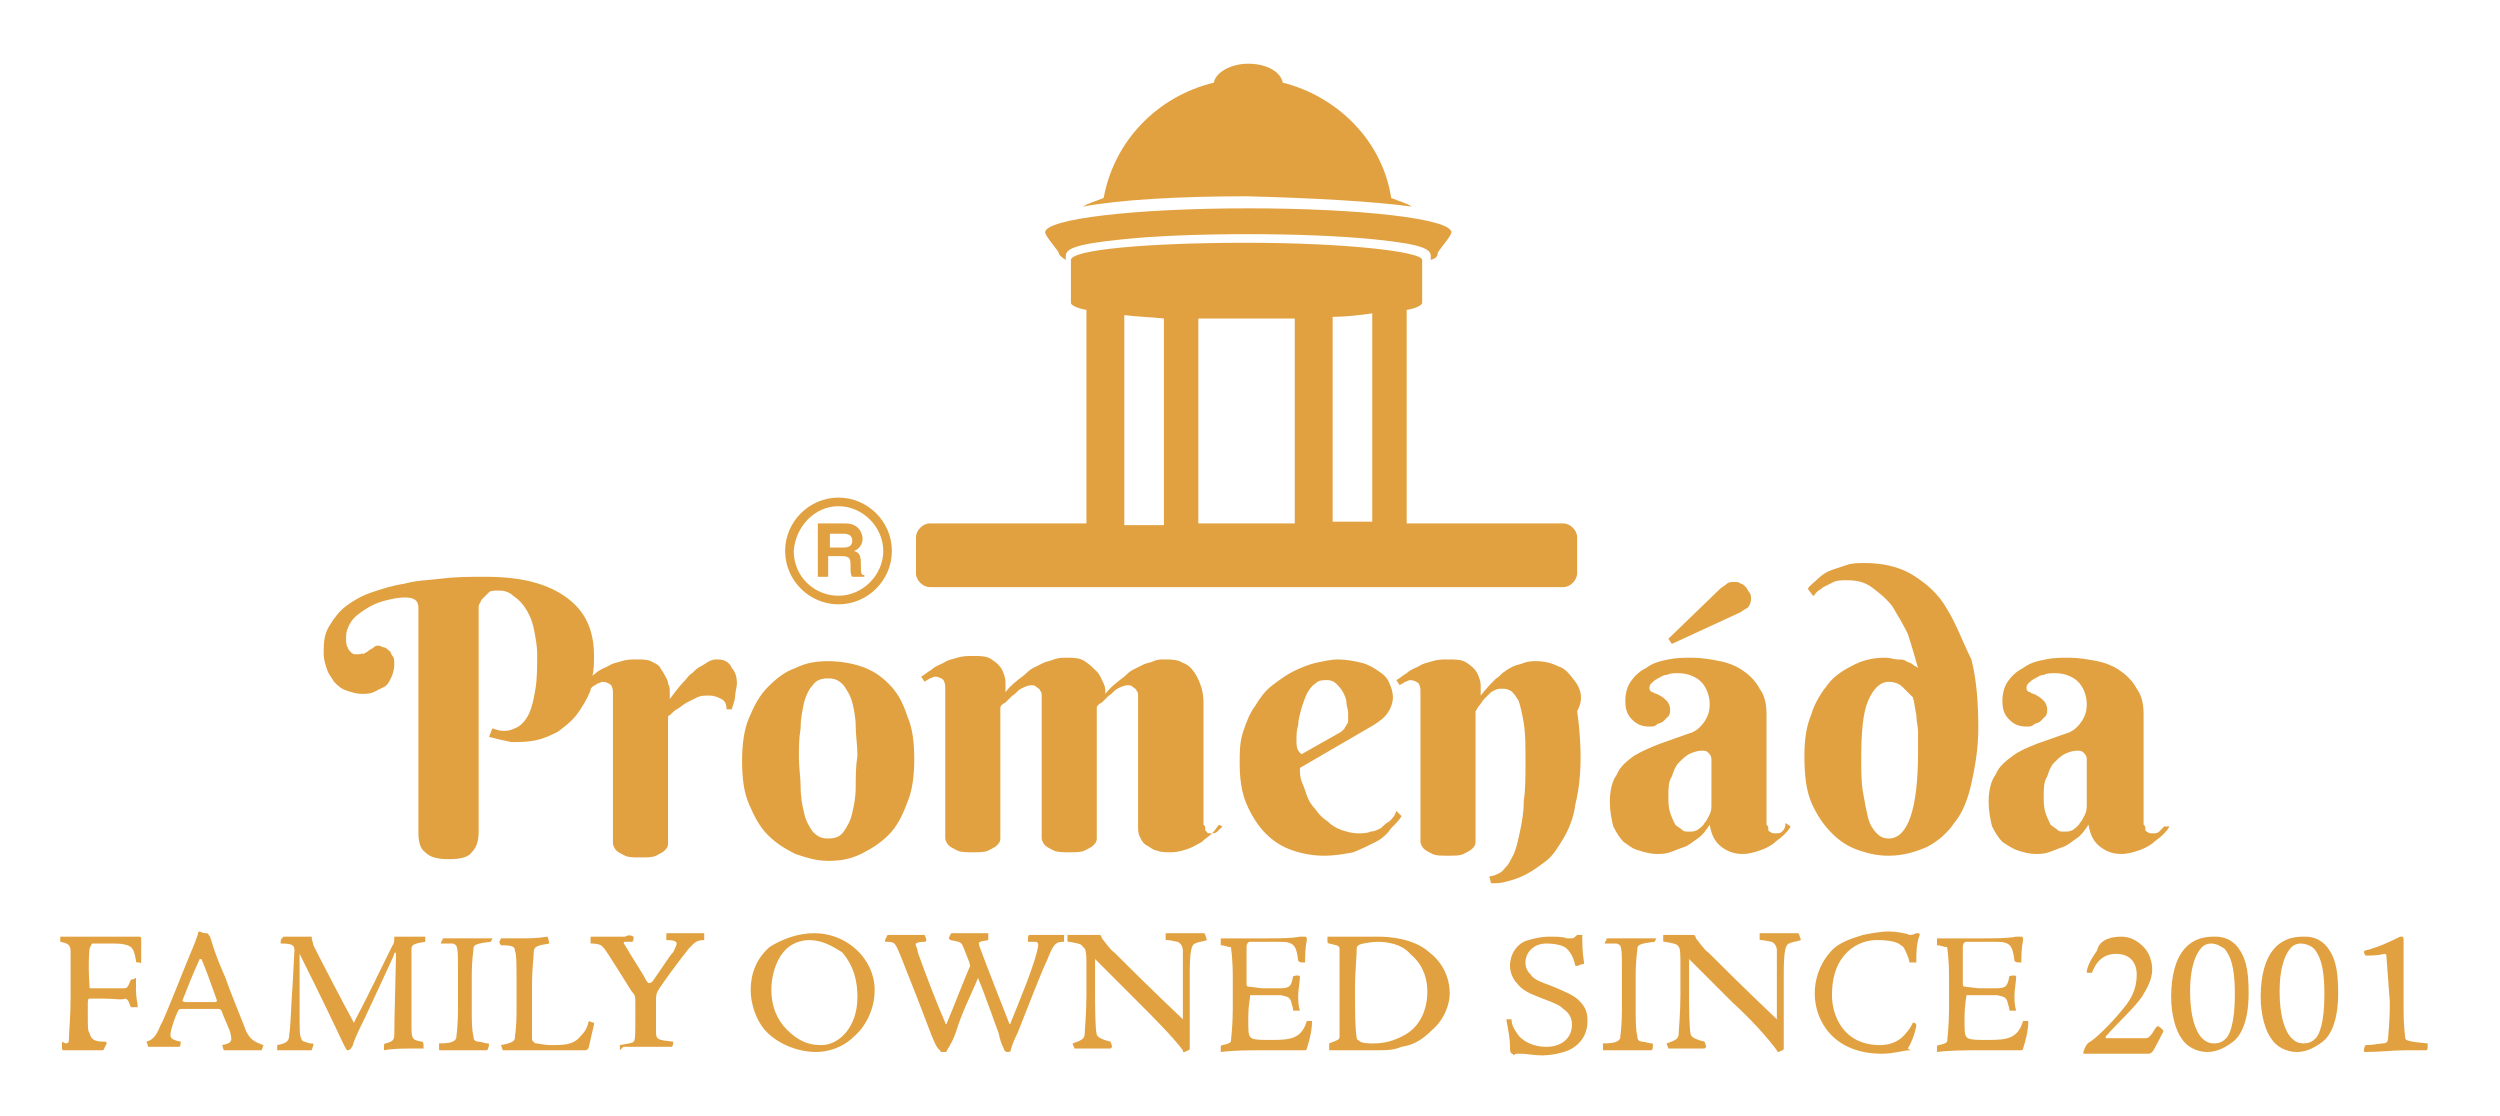 <?xml version="1.0" encoding="UTF-8"?>
<!-- Generator: Adobe Illustrator 24.0.1, SVG Export Plug-In . SVG Version: 6.00 Build 0)  -->
<svg xmlns="http://www.w3.org/2000/svg" xmlns:xlink="http://www.w3.org/1999/xlink" version="1.1" id="Layer_1" x="0px" y="0px" width="145.2px" height="64.8px" viewBox="0 0 145.2 64.8" style="enable-background:new 0 0 145.2 64.8;" xml:space="preserve">
<style type="text/css">
	.st0{clip-path:url(#SVGID_2_);fill:#E1A140;}
	.st1{clip-path:url(#SVGID_4_);fill:#E1A140;}
	.st2{clip-path:url(#SVGID_6_);fill:#E1A140;}
	.st3{clip-path:url(#SVGID_8_);fill:#E1A140;}
	.st4{clip-path:url(#SVGID_10_);fill:#E1A140;}
	.st5{clip-path:url(#SVGID_12_);fill:#E1A140;}
	.st6{clip-path:url(#SVGID_14_);fill:#E1A140;}
	.st7{clip-path:url(#SVGID_16_);fill:#E1A140;}
	.st8{clip-path:url(#SVGID_18_);fill:#E1A140;}
	.st9{clip-path:url(#SVGID_20_);fill:#E1A140;}
	.st10{clip-path:url(#SVGID_22_);fill:#E1A140;}
	.st11{clip-path:url(#SVGID_24_);fill:#E1A140;}
	.st12{clip-path:url(#SVGID_26_);fill:#E1A140;}
	.st13{clip-path:url(#SVGID_28_);fill:#E1A140;}
	.st14{clip-path:url(#SVGID_30_);fill:#E1A140;}
	.st15{clip-path:url(#SVGID_32_);fill:#E1A140;}
	.st16{clip-path:url(#SVGID_34_);fill:#E1A140;}
	.st17{clip-path:url(#SVGID_36_);fill:#E1A140;}
	.st18{clip-path:url(#SVGID_38_);fill:#E1A140;}
	.st19{clip-path:url(#SVGID_40_);fill:#E1A140;}
	.st20{fill:#E1A140;}
</style>
<g>
	<g>
		<defs>
			<rect id="SVGID_1_" width="145.2" height="64.8"></rect>
		</defs>
		<clipPath id="SVGID_2_">
			<use xlink:href="#SVGID_1_" style="overflow:visible;"></use>
		</clipPath>
		<path class="st0" d="M3.8,60.6c0.1,0,0.2,0,0.2-0.2C4,60,4.1,59,4.1,58v-1c0-0.7,0-1.3,0-1.7S4,54.8,3.5,54.7c0,0,0-0.2,0-0.3    c0,0,0,0,0.1,0s0.6,0,1.1,0h1.8c0.9,0,1.4,0,1.6,0c0,0,0.1,0,0.1,0.1c0,0.7,0,1.2,0,1.4c0,0,0,0.1-0.1,0c-0.2,0-0.2,0-0.2-0.1    c-0.1-0.6-0.2-0.8-0.5-0.9c-0.3-0.1-0.5-0.1-1.2-0.1c-0.5,0-0.7,0-0.8,0c-0.1,0-0.1,0.1-0.2,0.3c-0.1,1,0,2.1,0,2.2s0,0.1,0.1,0.1    c0,0,0.2,0,0.8,0c0.5,0,0.8,0,1,0c0.3,0,0.3,0,0.5-0.5c0.1,0,0.3-0.1,0.3-0.1c0,0.3,0,0.6,0,0.8c0,0.3,0.1,0.7,0.1,0.9    c-0.1,0-0.3,0-0.4,0c-0.1-0.2-0.1-0.4-0.3-0.5C7,58.1,6.8,58,6,58c-0.6,0-0.7,0-0.8,0c-0.1,0-0.1,0.1-0.1,0.4v0.7    c0,0.5,0,0.8,0.1,0.9c0.1,0.4,0.3,0.5,0.9,0.5c0.1,0,0.1,0.1,0.1,0.1L6,61H5.8c-0.4,0-0.7,0-1.1,0s-0.9,0-1,0c0,0-0.1,0-0.1-0.1    s0-0.3,0-0.4L3.8,60.6L3.8,60.6z"></path>
	</g>
	<g>
		<defs>
			<rect id="SVGID_3_" width="145.2" height="64.8"></rect>
		</defs>
		<clipPath id="SVGID_4_">
			<use xlink:href="#SVGID_3_" style="overflow:visible;"></use>
		</clipPath>
		<path class="st1" d="M12,54.2c0.1,0,0.1,0.1,0.2,0.2c0.3,1,0.5,1.5,0.9,2.4c0.3,0.9,1.1,2.8,1.2,3.1c0.2,0.4,0.4,0.6,1,0.8    L15.2,61c-0.9,0-1.1,0-1.4,0c-0.3,0-0.7,0-0.7,0H13l-0.1-0.3c0.5-0.1,0.6-0.2,0.5-0.6c0-0.2-0.4-1-0.5-1.3c0-0.1-0.1-0.2-0.2-0.2    c-0.7,0-1.6,0-2.1,0c-0.2,0-0.2,0-0.3,0.2s-0.4,1-0.4,1.3c0,0.2,0.1,0.3,0.6,0.4c0,0,0,0.3-0.1,0.3c-0.5,0-1.1,0-1.3,0    s-0.3,0-0.4,0H8.6c0-0.1-0.1-0.3-0.1-0.3c0.4-0.1,0.6-0.4,0.8-0.9c0.3-0.5,1.4-3.4,2-4.8c0.1-0.3,0.2-0.5,0.2-0.6    c0,0,0-0.1,0.1-0.1C11.8,54.2,11.9,54.2,12,54.2L12,54.2z M10.8,58.2c0.1,0,0.3,0,0.7,0s0.7,0,1,0c0.1,0,0.1-0.1,0.1-0.1    c-0.4-1.1-0.6-1.7-0.9-2.4h-0.1c-0.5,1.1-0.6,1.4-1,2.4C10.6,58.1,10.6,58.2,10.8,58.2L10.8,58.2z"></path>
	</g>
	<g>
		<defs>
			<rect id="SVGID_5_" width="145.2" height="64.8"></rect>
		</defs>
		<clipPath id="SVGID_6_">
			<use xlink:href="#SVGID_5_" style="overflow:visible;"></use>
		</clipPath>
		<path class="st2" d="M18.1,61c-0.6,0-1.3,0-1.9,0h-0.1c0-0.1,0-0.3,0-0.3c0.5-0.1,0.7-0.2,0.7-0.6c0.1-0.7,0.1-1.7,0.2-3l0.1-1.9    c0-0.3-0.1-0.4-0.8-0.4c0-0.1,0-0.3,0.1-0.3c0,0,0-0.1,0.1-0.1s0.6,0,1,0c0.2,0,0.3,0,0.6,0c0,0.2,0.1,0.4,0.1,0.5    c0.5,1,1.7,3.3,2.3,4.4c0,0.1,0.1,0.1,0.1,0c0.7-1.3,1.6-3.2,2.2-4.4c0.1-0.1,0.1-0.3,0.1-0.5c0.8,0,1.2,0,1.8,0v0.3    c-0.7,0.1-0.8,0.2-0.8,0.4c0,0.4,0,1,0,2.3c0,1.1,0,1.9,0,2.3c0,0.7,0.1,0.7,0.6,0.8c0.1,0,0.1,0.2,0.1,0.3s0,0.1,0,0.1h-0.8    c-0.3,0-1,0-1.5,0.1v-0.2c0-0.1,0-0.2,0.1-0.2c0.4-0.1,0.5-0.2,0.5-0.5s0-0.7,0.1-4.7c0-0.1-0.1-0.1-0.1,0    c-0.1,0.3-1.2,2.6-1.7,3.7c-0.5,1-0.7,1.5-0.7,1.6c-0.1,0.2-0.2,0.3-0.3,0.3c0,0-0.1,0-0.1-0.1c-0.1-0.1-0.3-0.6-0.5-1    c-1-2.1-1.8-3.7-2.2-4.5c0,0.9,0,2.2,0,3.3s0,1.5,0.1,1.6c0,0.2,0.2,0.2,0.5,0.3c0.2,0,0.2,0,0.2,0.1L18.1,61z"></path>
	</g>
	<g>
		<defs>
			<rect id="SVGID_7_" width="145.2" height="64.8"></rect>
		</defs>
		<clipPath id="SVGID_8_">
			<use xlink:href="#SVGID_7_" style="overflow:visible;"></use>
		</clipPath>
		<path class="st3" d="M28.5,54.7c-0.9,0.1-1,0.2-1,0.4s-0.1,0.5-0.1,1.7v1.7c0,0.8,0,1.3,0.1,1.7c0,0.2,0.1,0.3,0.3,0.3    c0.1,0,0.4,0.1,0.5,0.1s0.1,0,0.1,0.1S28.3,61,28.3,61c-0.8,0-1.2,0-1.6,0c-0.5,0-1,0-1.1,0s-0.1,0-0.1-0.1s0-0.2,0-0.3    c0.7,0,0.9-0.1,1-0.3c0-0.2,0.1-0.5,0.1-1.8v-2c0-1.5,0-1.6-0.3-1.7c-0.1,0-0.3,0-0.6,0h-0.1c0,0,0-0.1,0.1-0.2    c0-0.1,0-0.1,0.1-0.1s0.1,0,0.3,0c0.1,0,0.4,0,1,0c0.5,0,1.2,0,1.3,0c0.1,0,0.1,0,0.2,0L28.5,54.7z"></path>
	</g>
	<g>
		<defs>
			<rect id="SVGID_9_" width="145.2" height="64.8"></rect>
		</defs>
		<clipPath id="SVGID_10_">
			<use xlink:href="#SVGID_9_" style="overflow:visible;"></use>
		</clipPath>
		<path class="st4" d="M34.2,59.3c0,0,0.2,0.1,0.3,0.1v0.1c-0.1,0.4-0.2,0.9-0.3,1.3c0,0.1-0.1,0.2-0.2,0.2c-0.1,0-0.2,0-0.6,0    c-0.4,0-0.9,0-2.7,0c-0.6,0-1.1,0-1.3,0c-0.1,0-0.1,0-0.2,0l-0.1-0.3c0.5-0.1,0.8-0.2,0.8-0.4s0.1-0.5,0.1-1.5v-2    c0-0.8,0-1.4-0.1-1.6c0-0.2-0.1-0.3-0.8-0.3c0,0-0.1-0.1-0.1-0.2l0.1-0.2c0,0,0,0,0.1,0c0.3,0,0.6,0,1,0c0.5,0,1,0,1.6-0.1    c0,0,0.1,0.3,0.1,0.4c-0.5,0.1-0.9,0.1-0.9,0.5c0,0.3-0.1,1-0.1,1.8v1.2c0,1.6,0,1.9,0,2c0,0.2,0.1,0.2,0.2,0.3    c0.2,0,0.5,0.1,0.9,0.1c0.7,0,1.3,0,1.7-0.5C34,59.9,34.1,59.7,34.2,59.3C34.1,59.3,34.2,59.3,34.2,59.3L34.2,59.3z"></path>
	</g>
	<g>
		<defs>
			<rect id="SVGID_11_" width="145.2" height="64.8"></rect>
		</defs>
		<clipPath id="SVGID_12_">
			<use xlink:href="#SVGID_11_" style="overflow:visible;"></use>
		</clipPath>
		<path class="st5" d="M36.8,54.4c0,0.1,0,0.3-0.1,0.3s-0.3,0-0.4,0c-0.1,0-0.1,0.1,0,0.2c0.4,0.7,1.2,1.9,1.2,2    c0.1,0.1,0.1,0.2,0.2,0.2c0,0,0.1,0,0.2-0.1c0.7-1,1-1.5,1.2-1.7c0.1-0.2,0.2-0.4,0.2-0.5s-0.1-0.2-0.6-0.2v-0.3    c0-0.1,0-0.1,0.1-0.1c0.2,0,0.6,0,1,0s0.8,0,0.9,0c0.1,0,0.2,0,0.2,0c0,0.1,0,0.3,0,0.4c-0.5,0-0.6,0.2-0.9,0.5    c-0.8,1-1.5,2-1.7,2.3s-0.2,0.4-0.2,0.8v0.5c0,0.5,0,0.8,0,1.2c0,0.5,0.1,0.5,1,0.6c0,0,0,0.3-0.1,0.3c0,0-0.1,0-0.2,0    c-0.2,0-0.9,0-1.6,0c-0.3,0-0.8,0-1,0C36,61,36,61,36,61s0-0.2,0-0.3l0,0c0.5-0.1,0.7-0.1,0.8-0.2c0.1-0.1,0.1-0.4,0.1-1.3v-1    c0-0.3,0-0.4-0.2-0.6c-1.2-1.9-1.6-2.6-1.8-2.7c0,0-0.2-0.1-0.5-0.1c0,0,0,0-0.1,0c0-0.1,0-0.2,0-0.3s0-0.1,0.1-0.1    c0.4,0,0.9,0,1.2,0s0.5,0,0.7,0C36.5,54.3,36.6,54.3,36.8,54.4C36.8,54.3,36.8,54.3,36.8,54.4L36.8,54.4z"></path>
	</g>
	<g>
		<defs>
			<rect id="SVGID_13_" width="145.2" height="64.8"></rect>
		</defs>
		<clipPath id="SVGID_14_">
			<use xlink:href="#SVGID_13_" style="overflow:visible;"></use>
		</clipPath>
		<path class="st6" d="M47.3,54.2c1.9,0,3.5,1.5,3.5,3.3c0,1.2-0.6,2.2-1.2,2.7c-0.7,0.7-1.6,0.9-2.2,0.9c-1.1,0-2.3-0.5-3-1.3    c-0.5-0.6-0.8-1.5-0.8-2.3c0-0.9,0.3-1.8,1.1-2.5C45.5,54.5,46.4,54.2,47.3,54.2L47.3,54.2z M47,54.6c-0.5,0-1.1,0.2-1.5,0.7    c-0.5,0.6-0.7,1.5-0.7,2.2c0,0.9,0.3,1.7,0.9,2.3c0.7,0.7,1.3,0.9,2,0.9c1,0,2.1-1,2.1-2.8c0-0.9-0.2-1.8-0.9-2.6    C48.4,55,47.8,54.6,47,54.6L47,54.6z"></path>
	</g>
	<g>
		<defs>
			<rect id="SVGID_15_" width="145.2" height="64.8"></rect>
		</defs>
		<clipPath id="SVGID_16_">
			<use xlink:href="#SVGID_15_" style="overflow:visible;"></use>
		</clipPath>
		<path class="st7" d="M53.9,59.6c-0.3-0.8-0.8-2.1-1.6-4.1c-0.3-0.7-0.3-0.8-0.8-0.8c-0.1,0-0.1,0-0.1-0.1l0.1-0.2    c0-0.1,0.1-0.1,0.2-0.1c0.2,0,0.6,0,0.9,0c0.4,0,0.8,0,1.1,0c0,0,0.1,0.2,0.1,0.3c0,0,0,0.1-0.1,0.1c-0.4,0-0.6,0.1-0.5,0.2    c0,0.1,0.1,0.2,0.1,0.4c0.5,1.4,1.2,3.2,1.6,4.1c0,0.1,0.1,0.1,0.1,0c0.3-0.7,1-2.5,1.3-3.2c0.1-0.1,0-0.2,0-0.3    c-0.2-0.5-0.3-0.8-0.4-1c-0.1-0.2-0.2-0.2-0.7-0.3l-0.1-0.1c0.1-0.2,0.1-0.3,0.2-0.3c0.2,0,0.6,0,1,0c0.5,0,0.9,0,1.1,0    c0,0,0,0.3,0,0.4c-0.6,0.1-0.6,0.1-0.5,0.4c0.4,1.1,1.2,3.1,1.7,4.4c0,0.1,0.1,0.1,0.1,0c0.4-1,1.5-3.6,1.6-4.5    c0-0.2-0.1-0.2-0.2-0.2c-0.1,0-0.3,0-0.4,0c0,0,0,0,0-0.1s0-0.3,0.1-0.3s0.7,0,1,0c0.4,0,0.7,0,0.8,0s0.2,0,0.2,0v0.3v0.1    c-0.5,0-0.6,0.1-1,1.1c-0.3,0.6-1.1,2.7-1.7,4.2c-0.1,0.2-0.3,0.6-0.4,1c0,0.1-0.1,0.1-0.2,0.1c-0.1,0-0.2-0.1-0.2-0.2    c-0.1-0.2-0.2-0.4-0.3-0.9c-0.2-0.5-0.7-2-1.2-3.2c-0.4,1-0.9,1.9-1.3,3.2c-0.1,0.3-0.3,0.7-0.5,1c0,0.1-0.1,0.1-0.1,0.1    c-0.1,0-0.1,0-0.2,0c0,0-0.1,0-0.1-0.1C54.4,60.9,54.2,60.4,53.9,59.6"></path>
	</g>
	<g>
		<defs>
			<rect id="SVGID_17_" width="145.2" height="64.8"></rect>
		</defs>
		<clipPath id="SVGID_18_">
			<use xlink:href="#SVGID_17_" style="overflow:visible;"></use>
		</clipPath>
		<path class="st8" d="M62.3,54.3c0.5,0,0.7,0,1.5,0c0.1,0,0.1,0,0.1,0s0.1,0.1,0.1,0.2c0.1,0.1,0.5,0.7,0.7,0.8c0.7,0.7,2,2,4,3.9    c0-0.4,0-1.2,0-1.9c0-1.1,0-1.6,0-2.1c0-0.2-0.1-0.4-0.3-0.5c-0.1,0-0.4-0.1-0.6-0.1c-0.1,0-0.1,0-0.1-0.1v-0.3h1.1    c0.4,0,0.8,0,1.1,0c0,0,0.1,0,0.1,0.1l0.1,0.3c-0.3,0.1-0.5,0.1-0.7,0.2c-0.2,0.1-0.3,0.4-0.3,1.8c0,0.9,0,1.6,0,2.8    c0,0.7,0,1.3,0,1.5c0,0.1-0.1,0.1-0.3,0.2c-0.1,0-0.1,0-0.1-0.1c-0.6-0.8-1.6-1.8-2.6-2.8c-0.9-0.9-1.7-1.7-2.5-2.5    c0,0.5,0,1.2,0,1.8c0,0.8,0,2.2,0.1,2.6c0.1,0.2,0.4,0.3,0.8,0.4l0.1,0.3l-0.1,0.1c-0.4,0-0.9,0-1.3,0c-0.3,0-0.7,0-0.8,0    c0-0.1-0.1-0.2-0.1-0.3c0.6-0.2,0.7-0.3,0.7-0.6c0-0.2,0.1-1.1,0.1-2.3v-1.3c0-1,0-1.3-0.2-1.4c-0.1-0.2-0.3-0.2-0.8-0.3    c-0.1,0-0.1,0-0.1-0.1v-0.3H62.3z"></path>
	</g>
	<g>
		<defs>
			<rect id="SVGID_19_" width="145.2" height="64.8"></rect>
		</defs>
		<clipPath id="SVGID_20_">
			<use xlink:href="#SVGID_19_" style="overflow:visible;"></use>
		</clipPath>
		<path class="st9" d="M73.3,57.4c0.5,0,0.8,0,1,0c0.6,0,0.7-0.1,0.8-0.7c0,0,0.3-0.1,0.4,0c0,0.3-0.1,0.8-0.1,1.1s0,0.6,0.1,0.9    c-0.1,0-0.2,0-0.3,0c-0.1,0-0.1,0-0.1-0.1S75,58.3,75,58.2c-0.1-0.3-0.2-0.3-0.6-0.4c-0.2,0-0.6,0-1.1,0s-0.6,0-0.6,0    c-0.1,0-0.1,0-0.1,0.1s-0.1,0.5-0.1,1.2s0,1,0.1,1.1c0.1,0.2,0.5,0.2,1.3,0.2c1.1,0,1.7-0.1,2-1.1c0.1,0,0.2,0,0.3,0    c0,0,0,0,0,0.1c0,0.5-0.2,1.2-0.3,1.5c0,0.1-0.1,0.1-0.1,0.1c-0.1,0-0.1,0-0.5,0c-0.3,0-1,0-1.9,0s-1.7,0-2.5,0.1c0,0,0-0.2,0-0.3    c0,0,0-0.1,0.1-0.1c0.5-0.1,0.5-0.2,0.5-0.3s0.1-0.8,0.1-1.8v-1.8c0-1.2-0.1-1.7-0.1-1.7c0-0.1,0-0.1-0.1-0.1s-0.3-0.1-0.5-0.1    c0,0,0,0,0-0.1v-0.3c0,0,0,0,0.1,0h0.3c0.3,0,0.7,0,1.4,0h0.9c0.7,0,1.4,0,1.9-0.1c0.1,0,0.2,0,0.3,0c0.1,0,0.1,0.1,0.1,0.2    c-0.1,0.5-0.1,1-0.1,1.3c-0.3,0-0.3,0-0.4-0.1c-0.1-0.8-0.2-1.1-1-1.1h-0.7c-0.6,0-0.9,0-1.1,0c-0.1,0-0.2,0.1-0.2,0.3    c0,0.7,0,1.4,0,2.1c0,0.1,0,0.2,0.1,0.2L73.3,57.4L73.3,57.4z"></path>
	</g>
	<g>
		<defs>
			<rect id="SVGID_21_" width="145.2" height="64.8"></rect>
		</defs>
		<clipPath id="SVGID_22_">
			<use xlink:href="#SVGID_21_" style="overflow:visible;"></use>
		</clipPath>
		<path class="st10" d="M84.2,57.7c0,0.6-0.3,1.5-1,2.1c-0.7,0.7-1.2,0.9-1.8,1C80.9,61,80.6,61,79.8,61c-0.5,0-1.5,0-1.8,0    s-0.6,0-0.8,0c0-0.1,0-0.3,0-0.4c0.5-0.2,0.6-0.2,0.6-0.4c0-0.8,0-2.5,0-3.7c0-1.1,0-1.3,0-1.4c0-0.2-0.2-0.2-0.6-0.3    c0,0-0.1,0-0.1-0.1v-0.3c0.4,0,0.8,0,1.3,0c0.7,0,1.1,0,1.6,0c0.7,0,2.1,0.1,3,0.9C83.8,55.9,84.2,56.8,84.2,57.7L84.2,57.7z     M80,54.7c-0.3,0-1,0.1-1.1,0.2c-0.1,0.1-0.1,0.1-0.1,0.2c0,0.4-0.1,1.4-0.1,2.2c0,1.5,0,2.4,0.1,3c0,0.1,0.1,0.1,0.2,0.2    c0.2,0.1,0.5,0.1,0.8,0.1c0.5,0,1.1-0.1,1.8-0.5c0.9-0.5,1.3-1.5,1.3-2.5c0-1.1-0.5-1.8-1-2.2C81.4,54.8,80.5,54.7,80,54.7    L80,54.7z"></path>
	</g>
	<g>
		<defs>
			<rect id="SVGID_23_" width="145.2" height="64.8"></rect>
		</defs>
		<clipPath id="SVGID_24_">
			<use xlink:href="#SVGID_23_" style="overflow:visible;"></use>
		</clipPath>
		<path class="st11" d="M87.8,61.2C87.7,61.2,87.7,61.2,87.8,61.2c-0.1-0.1-0.1-0.2-0.1-0.4c0-0.5-0.1-1-0.2-1.5c0-0.1,0-0.1,0-0.1    c0.1,0,0.2,0,0.2,0c0.1,0,0.1,0,0.1,0.1c0,0.2,0.1,0.4,0.3,0.7c0.3,0.5,1,0.8,1.7,0.8c0.9,0,1.5-0.5,1.5-1.3    c0-0.4-0.2-0.7-0.5-0.9c-0.2-0.2-0.4-0.3-1.2-0.6c-0.8-0.3-1.2-0.5-1.5-0.9c-0.2-0.2-0.4-0.6-0.4-1c0-0.7,0.4-1.2,0.8-1.4    c0.2-0.1,0.9-0.3,1.5-0.3c0.3,0,0.8,0,1,0.1c0.1,0,0.2,0,0.3,0c0.1,0,0.2-0.1,0.3-0.2c0.1,0,0.3,0,0.3,0c0,0.5,0,1,0.1,1.6    c0,0.1,0,0.1-0.1,0.1s-0.2,0.1-0.3,0.1c-0.1,0-0.1,0-0.1,0c-0.1-0.4-0.2-0.7-0.5-1c-0.2-0.2-0.7-0.3-1.2-0.3    c-0.7,0-1.2,0.5-1.2,1.1c0,0.3,0.1,0.5,0.3,0.7c0.2,0.3,0.5,0.4,1.3,0.7c0.7,0.3,1.2,0.5,1.5,0.8c0.4,0.4,0.5,0.7,0.5,1.2    c0,0.8-0.4,1.3-0.9,1.6s-1.4,0.4-1.7,0.4c-0.5,0-0.9-0.1-1.3-0.1c-0.1,0-0.1,0-0.2,0s-0.2,0.1-0.2,0.1    C87.9,61.2,87.8,61.2,87.8,61.2L87.8,61.2z"></path>
	</g>
	<g>
		<defs>
			<rect id="SVGID_25_" width="145.2" height="64.8"></rect>
		</defs>
		<clipPath id="SVGID_26_">
			<use xlink:href="#SVGID_25_" style="overflow:visible;"></use>
		</clipPath>
		<path class="st12" d="M96.1,54.7c-0.9,0.1-1,0.2-1,0.4S95,55.6,95,56.8v1.7c0,0.8,0,1.3,0.1,1.7c0,0.2,0.1,0.3,0.3,0.3    c0.1,0,0.4,0.1,0.5,0.1s0.1,0,0.1,0.1s0,0.3-0.1,0.3c-0.8,0-1.2,0-1.6,0c-0.5,0-1,0-1.1,0s-0.1,0-0.1-0.1s0-0.2,0-0.3    c0.7,0,0.9-0.1,1-0.3c0-0.2,0.1-0.5,0.1-1.8v-2c0-1.5,0-1.6-0.3-1.7c-0.1,0-0.3,0-0.6,0h-0.1c0,0,0-0.1,0.1-0.2    c0-0.1,0-0.1,0.1-0.1s0.2,0,0.3,0c0.1,0,0.4,0,1,0c0.5,0,1.2,0,1.3,0c0.1,0,0.2,0,0.2,0L96.1,54.7z"></path>
	</g>
	<g>
		<defs>
			<rect id="SVGID_27_" width="145.2" height="64.8"></rect>
		</defs>
		<clipPath id="SVGID_28_">
			<use xlink:href="#SVGID_27_" style="overflow:visible;"></use>
		</clipPath>
		<path class="st13" d="M96.8,54.3c0.5,0,0.7,0,1.5,0c0.1,0,0.1,0,0.1,0s0.1,0.1,0.1,0.2c0.1,0.1,0.5,0.7,0.7,0.8c0.7,0.7,2,2,4,3.9    c0-0.4,0-1.2,0-1.9c0-1.1,0-1.6,0-2.1c0-0.2-0.1-0.4-0.3-0.5c-0.1,0-0.4-0.1-0.6-0.1c-0.1,0-0.1,0-0.1-0.1v-0.3h1.1    c0.4,0,0.8,0,1.1,0c0,0,0.1,0,0.1,0.1l0.1,0.3c-0.3,0.1-0.5,0.1-0.7,0.2c-0.2,0.1-0.3,0.4-0.3,1.8c0,0.9,0,1.6,0,2.8    c0,0.7,0,1.3,0,1.5c0,0.1-0.1,0.1-0.3,0.2c0,0-0.1,0-0.1-0.1c-0.6-0.8-1.5-1.8-2.6-2.8c-0.9-0.9-1.7-1.7-2.5-2.5    c0,0.5,0,1.2,0,1.8c0,0.8,0,2.2,0.1,2.6c0.1,0.2,0.4,0.3,0.8,0.4l0.1,0.3L99,60.9c-0.4,0-0.9,0-1.3,0s-0.7,0-0.8,0    c0-0.1-0.1-0.2-0.1-0.3c0.6-0.2,0.7-0.3,0.7-0.6c0-0.2,0.1-1.1,0.1-2.3v-1.3c0-1,0-1.3-0.1-1.4c-0.1-0.2-0.3-0.2-0.8-0.3    c-0.1,0-0.1,0-0.1-0.1v-0.3H96.8z"></path>
	</g>
	<g>
		<defs>
			<rect id="SVGID_29_" width="145.2" height="64.8"></rect>
		</defs>
		<clipPath id="SVGID_30_">
			<use xlink:href="#SVGID_29_" style="overflow:visible;"></use>
		</clipPath>
		<path class="st14" d="M105.4,57.7c0-0.7,0.2-1.6,0.9-2.4c0.5-0.6,1.3-0.8,1.9-1c0.5-0.1,1.1-0.2,1.5-0.2s1,0.1,1.2,0.2    c0.1,0,0.2,0,0.4-0.1h0.1c0.1,0,0.1,0.1,0.1,0.1c-0.2,0.5-0.2,1-0.2,1.6c0,0-0.1,0-0.2,0s-0.2,0-0.2,0c0-0.1-0.1-0.4-0.2-0.6    c-0.1-0.2-0.1-0.3-0.3-0.4c-0.2-0.2-0.7-0.3-1.4-0.3c-0.7,0-1.4,0.3-1.9,0.9c-0.5,0.6-0.7,1.4-0.7,2.3c0,1.1,0.6,2.9,2.8,2.9    c0.7,0,1.2-0.3,1.5-0.7c0.2-0.2,0.3-0.4,0.4-0.6h0.1c0.1,0.1,0.1,0.1,0.1,0.2c-0.1,0.5-0.3,1-0.5,1.3C111,61,111,61,110.9,61    c-0.3,0-0.9,0.2-1.6,0.2C106.5,61.2,105.4,59.3,105.4,57.7L105.4,57.7z"></path>
	</g>
	<g>
		<defs>
			<rect id="SVGID_31_" width="145.2" height="64.8"></rect>
		</defs>
		<clipPath id="SVGID_32_">
			<use xlink:href="#SVGID_31_" style="overflow:visible;"></use>
		</clipPath>
		<path class="st15" d="M114.9,57.4c0.5,0,0.8,0,1,0c0.6,0,0.7-0.1,0.8-0.7c0,0,0.3-0.1,0.4,0c0,0.3-0.1,0.8-0.1,1.1s0,0.6,0.1,0.9    c-0.1,0-0.2,0-0.3,0c-0.1,0-0.1,0-0.1-0.1s-0.1-0.3-0.1-0.4c-0.1-0.3-0.2-0.3-0.6-0.4c-0.2,0-0.6,0-1.1,0s-0.6,0-0.6,0    c-0.1,0-0.1,0-0.1,0.1s-0.1,0.5-0.1,1.2s0,1,0.1,1.1c0.1,0.2,0.5,0.2,1.3,0.2c1.1,0,1.7-0.1,2-1.1c0.1,0,0.2,0,0.3,0    c0,0,0,0,0,0.1c0,0.5-0.2,1.2-0.3,1.5c0,0.1-0.1,0.1-0.1,0.1c-0.1,0-0.1,0-0.5,0c-0.3,0-1,0-1.9,0s-1.7,0-2.5,0.1c0,0,0-0.2,0-0.3    c0,0,0-0.1,0.1-0.1c0.5-0.1,0.5-0.2,0.5-0.3s0.1-0.8,0.1-1.8v-1.8c0-1.2-0.1-1.7-0.1-1.7c0-0.1,0-0.1-0.1-0.1s-0.3-0.1-0.5-0.1    c0,0,0,0,0-0.1v-0.3c0,0,0,0,0.1,0h0.3c0.3,0,0.7,0,1.4,0h0.9c0.7,0,1.4,0,1.9-0.1c0.1,0,0.2,0,0.3,0c0.1,0,0.1,0.1,0.1,0.2    c-0.1,0.5-0.1,1-0.1,1.3c-0.3,0-0.3,0-0.4-0.1c-0.1-0.8-0.2-1.1-1-1.1h-0.7c-0.6,0-0.9,0-1.1,0c-0.1,0-0.2,0.1-0.2,0.3    c0,0.7,0,1.4,0,2.1c0,0.1,0,0.2,0.1,0.2L114.9,57.4L114.9,57.4z"></path>
	</g>
	<g>
		<defs>
			<rect id="SVGID_33_" width="145.2" height="64.8"></rect>
		</defs>
		<clipPath id="SVGID_34_">
			<use xlink:href="#SVGID_33_" style="overflow:visible;"></use>
		</clipPath>
		<path class="st16" d="M123.2,54.4c0.6,0,1,0.3,1.3,0.6s0.5,0.8,0.5,1.3c0,0.6-0.3,1.1-0.6,1.6c-0.5,0.7-1.4,1.5-2.1,2.3v0.1    c0.3,0,2.2,0,2.3,0c0.2,0,0.3-0.1,0.6-0.6l0.1-0.1c0.1,0,0.2,0.1,0.3,0.2c0,0,0.1,0.1,0,0.2c-0.1,0.2-0.5,1-0.6,1.1    c0,0-0.1,0.1-0.2,0.1s-1.2,0-2.3,0c-0.3,0-1.2,0-1.4,0c-0.1,0-0.1,0-0.1-0.1c0.1-0.3,0.2-0.5,0.4-0.6c0.2-0.1,1.1-0.9,1.9-1.9    c0.7-0.8,0.8-1.5,0.8-2c0-0.7-0.4-1.2-1.2-1.2c-0.6,0-1.1,0.3-1.4,1.1c0,0-0.1,0-0.2,0s-0.1,0-0.1-0.1c0.1-0.5,0.4-0.9,0.6-1.2    C121.9,54.7,122.4,54.4,123.2,54.4L123.2,54.4z"></path>
	</g>
	<g>
		<defs>
			<rect id="SVGID_35_" width="145.2" height="64.8"></rect>
		</defs>
		<clipPath id="SVGID_36_">
			<use xlink:href="#SVGID_35_" style="overflow:visible;"></use>
		</clipPath>
		<path class="st17" d="M128.7,54.4c0.6,0,1.1,0.3,1.4,0.8c0.4,0.6,0.5,1.4,0.5,2.5c0,1.7-0.5,2.5-0.9,2.8s-0.9,0.6-1.5,0.6    c-0.6,0-1.2-0.3-1.5-0.8c-0.3-0.4-0.6-1.3-0.6-2.4c0-1.3,0.3-2.2,0.7-2.7c0.3-0.4,0.7-0.6,1-0.7C128.2,54.4,128.4,54.4,128.7,54.4    L128.7,54.4z M128.4,54.8c-0.2,0-0.4,0.1-0.5,0.2c-0.3,0.3-0.7,1-0.7,2.6c0,1.4,0.3,2.3,0.7,2.7c0.2,0.2,0.4,0.3,0.7,0.3    s0.5-0.1,0.7-0.3s0.5-0.9,0.5-2.5c0-1.2-0.1-2.1-0.6-2.7C129,55,128.8,54.8,128.4,54.8L128.4,54.8z"></path>
	</g>
	<g>
		<defs>
			<rect id="SVGID_37_" width="145.2" height="64.8"></rect>
		</defs>
		<clipPath id="SVGID_38_">
			<use xlink:href="#SVGID_37_" style="overflow:visible;"></use>
		</clipPath>
		<path class="st18" d="M133.9,54.4c0.6,0,1.1,0.3,1.4,0.8c0.4,0.6,0.5,1.4,0.5,2.5c0,1.7-0.5,2.5-0.9,2.8s-0.9,0.6-1.5,0.6    s-1.2-0.3-1.5-0.8c-0.3-0.4-0.6-1.3-0.6-2.4c0-1.3,0.3-2.2,0.7-2.7c0.3-0.4,0.7-0.6,1-0.7C133.4,54.4,133.6,54.4,133.9,54.4    L133.9,54.4z M133.6,54.8c-0.2,0-0.4,0.1-0.5,0.2c-0.3,0.3-0.7,1-0.7,2.6c0,1.4,0.3,2.3,0.7,2.7c0.2,0.2,0.4,0.3,0.7,0.3    s0.5-0.1,0.7-0.3s0.5-0.9,0.5-2.5c0-1.2-0.1-2.1-0.6-2.7C134.3,55,134,54.8,133.6,54.8L133.6,54.8z"></path>
	</g>
	<g>
		<defs>
			<rect id="SVGID_39_" width="145.2" height="64.8"></rect>
		</defs>
		<clipPath id="SVGID_40_">
			<use xlink:href="#SVGID_39_" style="overflow:visible;"></use>
		</clipPath>
		<path class="st19" d="M138.6,55.5c0-0.1-0.1-0.1-0.1-0.1c-0.4,0.1-0.8,0.1-1.1,0.1c-0.1-0.1-0.1-0.2-0.1-0.2s0-0.1,0.1-0.1    c0.8-0.2,1.6-0.6,2-0.8c0,0,0,0,0.1,0s0.1,0.1,0.1,0.2c0,1.2,0,2.6,0,3.9c0,1.3,0.1,1.7,0.1,1.8s0.1,0.2,1.3,0.3    c0,0.3,0,0.4-0.1,0.4h-1.2c-0.7,0-1.5,0.1-2.3,0.1c-0.1,0-0.1,0-0.1-0.1c0-0.2,0.1-0.3,0.1-0.3c0.4,0,0.9-0.1,1-0.1    c0.2,0,0.3-0.1,0.3-0.3s0.1-0.8,0.1-2.1L138.6,55.5z"></path>
	</g>
</g>
<path class="st20" d="M41.7,38.3c-0.2,0-0.3,0-0.5,0.1s-0.3,0.2-0.5,0.3s-0.3,0.2-0.5,0.4c-0.2,0.1-0.3,0.3-0.4,0.4  c-0.3,0.3-0.6,0.7-0.9,1.1c0-0.1,0-0.2,0-0.4s0-0.3-0.1-0.5c0-0.2-0.1-0.3-0.2-0.5c-0.1-0.2-0.2-0.3-0.3-0.5  c-0.1-0.1-0.3-0.2-0.5-0.3s-0.5-0.1-0.8-0.1s-0.6,0-0.9,0.1c-0.3,0.1-0.5,0.1-0.8,0.3c-0.2,0.1-0.5,0.2-0.7,0.4  c-0.1,0.1-0.2,0.1-0.2,0.2c0.1-0.4,0.1-0.8,0.1-1.2c0-1.5-0.5-2.6-1.6-3.4c-1.1-0.8-2.6-1.2-4.7-1.2c-0.9,0-1.7,0-2.5,0.1  s-1.5,0.1-2.2,0.3c-0.7,0.1-1.3,0.3-1.9,0.5s-1.1,0.5-1.5,0.8s-0.7,0.7-1,1.2s-0.3,1-0.3,1.6c0,0.3,0.1,0.6,0.2,0.9  c0.1,0.3,0.3,0.5,0.4,0.7c0.2,0.2,0.4,0.4,0.7,0.5c0.3,0.1,0.6,0.2,0.9,0.2c0.2,0,0.5,0,0.7-0.1s0.4-0.2,0.6-0.3s0.3-0.3,0.4-0.5  s0.2-0.5,0.2-0.8c0-0.2,0-0.4-0.1-0.5s-0.1-0.3-0.2-0.3c-0.1-0.1-0.2-0.2-0.3-0.2c-0.1,0-0.2-0.1-0.3-0.1c-0.1,0-0.2,0-0.3,0.1  c-0.1,0.1-0.2,0.1-0.3,0.2s-0.2,0.1-0.3,0.2c0-0.1-0.1,0-0.3,0c0,0-0.1,0-0.2,0s-0.2-0.1-0.2-0.1c-0.1-0.1-0.2-0.2-0.2-0.3  c-0.1-0.1-0.1-0.3-0.1-0.6s0.1-0.6,0.3-0.9c0.2-0.3,0.5-0.5,0.8-0.7s0.7-0.4,1.1-0.5s0.8-0.2,1.2-0.2c0.6,0,0.8,0.2,0.8,0.6v13  c0,0.6,0.1,1,0.4,1.2c0.3,0.3,0.7,0.4,1.4,0.4c0.6,0,1.1-0.1,1.3-0.4c0.3-0.3,0.4-0.7,0.4-1.2v-13c0-0.1,0-0.2,0.1-0.3  c0-0.1,0.1-0.2,0.2-0.3s0.2-0.2,0.3-0.3c0.1-0.1,0.3-0.1,0.6-0.1c0.3,0,0.6,0.1,0.8,0.3c0.3,0.2,0.5,0.4,0.7,0.7s0.4,0.7,0.5,1.2  s0.2,1,0.2,1.5c0,0.7,0,1.4-0.1,2s-0.2,1.1-0.4,1.5c-0.2,0.4-0.5,0.7-0.8,0.8c-0.4,0.2-0.8,0.2-1.3,0l-0.2,0.5  c0.4,0.1,0.8,0.2,1.3,0.3c0.5,0,0.9,0,1.4-0.1s0.9-0.3,1.3-0.5c0.4-0.3,0.8-0.6,1.1-1s0.6-0.9,0.8-1.4c0-0.1,0-0.1,0.1-0.2l0,0  c0.1-0.1,0.2-0.1,0.3-0.2c0.1,0,0.2-0.1,0.3-0.1c0.2,0,0.4,0.1,0.5,0.2c0.1,0.2,0.1,0.3,0.1,0.5v8.4c0,0.1,0,0.2,0,0.3  s0.1,0.3,0.2,0.4c0.1,0.1,0.3,0.2,0.5,0.3s0.5,0.1,0.9,0.1s0.7,0,0.9-0.1s0.4-0.2,0.5-0.3s0.2-0.2,0.2-0.4c0-0.1,0-0.2,0-0.3v-7.1  c0.2-0.1,0.3-0.3,0.5-0.4c0.2-0.1,0.4-0.3,0.6-0.4c0.2-0.1,0.4-0.2,0.6-0.3c0.2-0.1,0.4-0.1,0.7-0.1s0.5,0.1,0.7,0.2  c0.2,0.1,0.3,0.3,0.3,0.6h0.3c0.1-0.3,0.2-0.6,0.2-0.8s0.1-0.5,0.1-0.7c0-0.4-0.1-0.7-0.3-0.9C42.4,38.5,42.1,38.3,41.7,38.3   M51.6,39.7c-0.5-0.5-1-0.8-1.6-1s-1.3-0.3-1.9-0.3c-0.7,0-1.3,0.1-1.9,0.4c-0.6,0.2-1.1,0.6-1.6,1.1s-0.8,1.1-1.1,1.8  s-0.4,1.6-0.4,2.5c0,1,0.1,1.8,0.4,2.5c0.3,0.7,0.6,1.3,1.1,1.8s1,0.8,1.6,1.1c0.6,0.2,1.2,0.4,1.9,0.4s1.3-0.1,1.9-0.4  c0.6-0.3,1.1-0.6,1.6-1.1s0.8-1.1,1.1-1.9c0.3-0.7,0.4-1.6,0.4-2.5c0-1-0.1-1.8-0.4-2.5C52.4,40.7,52.1,40.2,51.6,39.7 M49.7,45.7  c0,0.6-0.1,1.1-0.2,1.5c-0.1,0.5-0.3,0.8-0.5,1.1s-0.5,0.4-0.9,0.4s-0.6-0.1-0.9-0.4c-0.2-0.3-0.4-0.6-0.5-1.1  c-0.1-0.4-0.2-0.9-0.2-1.5s-0.1-1.1-0.1-1.7c0-0.6,0-1.1,0.1-1.7c0-0.6,0.1-1,0.2-1.5c0.1-0.4,0.3-0.8,0.5-1  c0.2-0.3,0.5-0.4,0.9-0.4s0.6,0.1,0.9,0.4c0.2,0.3,0.4,0.6,0.5,1s0.2,0.9,0.2,1.4s0.1,1.1,0.1,1.7C49.7,44.5,49.7,45.1,49.7,45.7   M70.7,48.3c-0.1,0.1-0.2,0.1-0.4,0.1c-0.1,0-0.2,0-0.2-0.1c-0.1,0-0.1-0.1-0.1-0.2c0-0.1,0-0.1-0.1-0.2c0-0.1,0-0.1,0-0.2V41  c0-0.3,0-0.6-0.1-1c-0.1-0.3-0.2-0.6-0.4-0.9c-0.2-0.3-0.4-0.5-0.7-0.6c-0.3-0.2-0.7-0.2-1.1-0.2c-0.2,0-0.4,0-0.6,0.1  s-0.4,0.1-0.6,0.2c-0.2,0.1-0.4,0.2-0.6,0.3s-0.4,0.3-0.5,0.4c-0.4,0.3-0.8,0.6-1.1,1c0-0.2,0-0.4-0.1-0.6c-0.1-0.2-0.2-0.5-0.4-0.7  s-0.4-0.4-0.7-0.6c-0.3-0.2-0.7-0.2-1.1-0.2c-0.2,0-0.4,0-0.7,0.1c-0.2,0.1-0.4,0.1-0.6,0.2c-0.2,0.1-0.4,0.2-0.6,0.3  c-0.2,0.1-0.4,0.3-0.5,0.4c-0.4,0.3-0.8,0.6-1.1,1c0-0.2,0-0.4,0-0.6c0-0.2-0.1-0.5-0.2-0.7c-0.1-0.2-0.3-0.4-0.6-0.6  c-0.3-0.2-0.6-0.2-1.1-0.2c-0.3,0-0.6,0-0.9,0.1c-0.3,0.1-0.5,0.1-0.8,0.3c-0.2,0.1-0.5,0.2-0.7,0.4c-0.2,0.1-0.4,0.3-0.6,0.4  l0.2,0.3c0.1-0.1,0.2-0.1,0.3-0.2c0.1,0,0.2-0.1,0.3-0.1c0.2,0,0.4,0.1,0.5,0.2c0.1,0.2,0.1,0.3,0.1,0.5v8.4c0,0.1,0,0.2,0,0.3  s0.1,0.3,0.2,0.4c0.1,0.1,0.3,0.2,0.5,0.3s0.5,0.1,0.9,0.1s0.7,0,0.9-0.1s0.4-0.2,0.5-0.3s0.2-0.2,0.2-0.4c0-0.1,0-0.2,0-0.3v-7.3  c0-0.1,0.1-0.2,0.3-0.3c0.1-0.1,0.3-0.3,0.4-0.4c0.2-0.1,0.3-0.3,0.5-0.4c0.2-0.1,0.4-0.2,0.6-0.2c0.1,0,0.2,0,0.3,0.1  s0.2,0.1,0.2,0.2c0.1,0.1,0.1,0.2,0.1,0.3s0,0.2,0,0.3v7.7c0,0.1,0,0.2,0,0.3s0.1,0.3,0.2,0.4c0.1,0.1,0.3,0.2,0.5,0.3  s0.5,0.1,0.9,0.1s0.7,0,0.9-0.1s0.4-0.2,0.5-0.3s0.2-0.2,0.2-0.4c0-0.1,0-0.2,0-0.3v-7.3c0-0.1,0.1-0.2,0.3-0.3  c0.1-0.1,0.3-0.3,0.4-0.4c0.2-0.1,0.3-0.3,0.5-0.4c0.2-0.1,0.4-0.2,0.6-0.2c0.1,0,0.2,0,0.3,0.1C65.9,40,66,40,66,40.1  c0.1,0.1,0.1,0.2,0.1,0.3s0,0.2,0,0.3V48c0,0.2,0,0.4,0.1,0.6c0.1,0.2,0.2,0.4,0.4,0.5c0.2,0.1,0.4,0.3,0.6,0.3  c0.2,0.1,0.5,0.1,0.8,0.1c0.4,0,0.7-0.1,1-0.2c0.3-0.1,0.6-0.3,0.8-0.4c0.2-0.2,0.4-0.3,0.6-0.5s0.3-0.4,0.4-0.5L71,48  C70.9,48.1,70.8,48.2,70.7,48.3 M80.7,47.7c-0.2,0.1-0.4,0.3-0.5,0.4c-0.2,0.1-0.4,0.2-0.6,0.2c-0.2,0.1-0.5,0.1-0.7,0.1  c-0.4,0-0.7-0.1-1-0.2c-0.3-0.1-0.6-0.3-0.8-0.5c-0.3-0.2-0.5-0.4-0.7-0.7c-0.2-0.2-0.4-0.5-0.5-0.8s-0.2-0.6-0.3-0.8  c-0.1-0.3-0.1-0.5-0.1-0.8l4.3-2.5c0.3-0.2,0.6-0.4,0.8-0.7c0.2-0.3,0.3-0.6,0.3-0.9c0-0.3-0.1-0.6-0.2-0.8  c-0.1-0.3-0.3-0.5-0.6-0.7c-0.3-0.2-0.6-0.4-1-0.5s-0.9-0.2-1.4-0.2c-0.4,0-0.8,0.1-1.3,0.2c-0.4,0.1-0.9,0.3-1.3,0.5  s-0.8,0.5-1.2,0.8c-0.4,0.3-0.7,0.7-1,1.2c-0.3,0.4-0.5,0.9-0.7,1.5S72,43.7,72,44.3c0,0.9,0.1,1.7,0.4,2.4s0.7,1.3,1.1,1.7  c0.5,0.5,1,0.8,1.6,1s1.2,0.3,1.8,0.3c0.6,0,1.2-0.1,1.7-0.2c0.5-0.2,0.9-0.4,1.3-0.6c0.4-0.2,0.7-0.5,0.9-0.8  c0.3-0.3,0.5-0.5,0.6-0.7l-0.3-0.3C81,47.4,80.9,47.5,80.7,47.7 M75.3,43c0-0.3,0-0.6,0.1-0.9c0-0.3,0.1-0.6,0.2-1  c0.1-0.3,0.2-0.6,0.3-0.8c0.1-0.2,0.3-0.5,0.5-0.6c0.2-0.2,0.4-0.2,0.7-0.2c0.2,0,0.4,0.1,0.5,0.2c0.1,0.1,0.3,0.3,0.4,0.5  s0.2,0.4,0.2,0.6c0,0.2,0.1,0.4,0.1,0.6c0,0.2,0,0.3,0,0.4c0,0.1,0,0.2-0.1,0.3c0,0.1-0.1,0.1-0.1,0.2c-0.1,0.1-0.1,0.1-0.2,0.2  l-2.3,1.3C75.3,43.6,75.3,43.3,75.3,43 M91.5,39.6c-0.3-0.4-0.6-0.8-1-0.9c-0.4-0.2-0.8-0.3-1.3-0.3c-0.2,0-0.4,0-0.7,0.1  c-0.2,0.1-0.4,0.1-0.6,0.2c-0.2,0.1-0.4,0.2-0.5,0.3c-0.2,0.1-0.3,0.3-0.5,0.4c-0.3,0.3-0.6,0.6-0.9,1c0-0.2,0-0.4,0-0.6  s-0.1-0.5-0.2-0.7s-0.3-0.4-0.6-0.6c-0.3-0.2-0.6-0.2-1.1-0.2c-0.3,0-0.6,0-0.9,0.1s-0.5,0.1-0.8,0.3c-0.2,0.1-0.5,0.2-0.7,0.4  c-0.2,0.1-0.4,0.3-0.6,0.4l0.2,0.3c0.1-0.1,0.2-0.1,0.3-0.2c0.1,0,0.2-0.1,0.3-0.1c0.2,0,0.4,0.1,0.5,0.2c0.1,0.2,0.1,0.3,0.1,0.5  v8.4c0,0.1,0,0.2,0,0.3s0.1,0.3,0.2,0.4c0.1,0.1,0.3,0.2,0.5,0.3s0.5,0.1,0.9,0.1s0.7,0,0.9-0.1c0.2-0.1,0.4-0.2,0.5-0.3  s0.2-0.2,0.2-0.4c0-0.1,0-0.3,0-0.3v-7.3c0.1-0.1,0.1-0.2,0.2-0.3s0.2-0.3,0.3-0.4c0.1-0.1,0.3-0.3,0.4-0.4c0.2-0.1,0.3-0.2,0.6-0.2  c0.2,0,0.3,0,0.5,0.1s0.3,0.3,0.5,0.6c0.1,0.3,0.2,0.7,0.3,1.3c0.1,0.6,0.1,1.3,0.1,2.2s0,1.7-0.1,2.3c0,0.7-0.1,1.2-0.2,1.7  s-0.2,0.9-0.3,1.2c-0.1,0.3-0.3,0.6-0.4,0.8c-0.2,0.2-0.3,0.4-0.5,0.5s-0.4,0.2-0.6,0.2l0.1,0.4c0.3,0,0.6,0,0.9-0.1  c0.4-0.1,0.7-0.2,1.1-0.4s0.8-0.5,1.2-0.8c0.4-0.3,0.7-0.8,1-1.3s0.6-1.2,0.7-2c0.2-0.8,0.3-1.7,0.3-2.7c0-1.1-0.1-2-0.2-2.7  C92,40.6,91.8,40,91.5,39.6 M101,35.6c0.2-0.1,0.3-0.2,0.5-0.3c0.1-0.1,0.2-0.3,0.2-0.5c0-0.1,0-0.3-0.1-0.4  c-0.1-0.1-0.1-0.2-0.2-0.3s-0.2-0.2-0.3-0.2c-0.1-0.1-0.2-0.1-0.4-0.1c-0.1,0-0.3,0-0.4,0.1s-0.3,0.2-0.4,0.3l-3,2.9l0.2,0.3  L101,35.6z M103.5,48.3c-0.1,0.1-0.2,0.1-0.4,0.1c-0.1,0-0.2,0-0.3-0.1c-0.1,0-0.1-0.1-0.1-0.2c0-0.1,0-0.1-0.1-0.2  c0-0.1,0-0.2,0-0.2v-6.2c0-0.6-0.1-1.1-0.4-1.5c-0.2-0.4-0.6-0.8-0.9-1c-0.4-0.3-0.9-0.5-1.4-0.6s-1.1-0.2-1.6-0.2s-0.9,0-1.4,0.1  s-0.9,0.2-1.3,0.5c-0.4,0.2-0.7,0.5-0.9,0.8c-0.2,0.3-0.3,0.7-0.3,1.1c0,0.5,0.1,0.8,0.4,1.1s0.6,0.4,1,0.4c0.2,0,0.3,0,0.4-0.1  s0.3-0.1,0.4-0.2c0.1-0.1,0.2-0.2,0.3-0.3c0.1-0.1,0.1-0.3,0.1-0.4c0-0.2-0.1-0.4-0.2-0.5s-0.2-0.2-0.4-0.3  c-0.1-0.1-0.3-0.1-0.4-0.2c-0.1,0-0.2-0.1-0.2-0.2c0-0.1,0-0.2,0.1-0.3s0.2-0.2,0.4-0.3c0.2-0.1,0.3-0.2,0.5-0.2  c0.2-0.1,0.4-0.1,0.7-0.1c0.5,0,1,0.2,1.3,0.5s0.5,0.8,0.5,1.3c0,0.4-0.1,0.7-0.3,1c-0.2,0.3-0.5,0.6-0.9,0.7  c-0.6,0.2-1.1,0.4-1.7,0.6c-0.5,0.2-1,0.4-1.5,0.7c-0.4,0.3-0.8,0.6-1,1.1c-0.3,0.4-0.4,1-0.4,1.6c0,0.5,0.1,1,0.2,1.4  c0.2,0.4,0.4,0.7,0.6,0.9c0.3,0.2,0.5,0.4,0.9,0.5c0.3,0.1,0.7,0.2,1,0.2s0.5,0,0.8-0.1s0.5-0.2,0.8-0.3s0.5-0.3,0.8-0.5  s0.5-0.5,0.7-0.8c0.1,0.6,0.3,1,0.7,1.3c0.4,0.3,0.8,0.4,1.2,0.4c0.4,0,0.7-0.1,1-0.2c0.3-0.1,0.5-0.2,0.8-0.4  c0.2-0.2,0.4-0.3,0.6-0.5s0.3-0.3,0.4-0.5l-0.3-0.2C103.7,48.1,103.6,48.2,103.5,48.3 M99.4,46.7c0,0.2,0,0.4-0.1,0.6  c-0.1,0.2-0.2,0.4-0.3,0.5c-0.1,0.2-0.3,0.3-0.4,0.4c-0.2,0.1-0.3,0.1-0.5,0.1s-0.3,0-0.4-0.1s-0.3-0.2-0.4-0.3  c-0.1-0.2-0.2-0.4-0.3-0.7c-0.1-0.3-0.1-0.6-0.1-1s0-0.8,0.2-1.1c0.1-0.3,0.2-0.6,0.4-0.8c0.2-0.2,0.4-0.4,0.6-0.5s0.5-0.2,0.7-0.2  s0.3,0,0.4,0.1s0.2,0.2,0.2,0.4L99.4,46.7L99.4,46.7z M113.1,35.4c-0.5-0.9-1.2-1.5-2-2s-1.8-0.7-2.8-0.7c-0.3,0-0.7,0-1,0.1  s-0.6,0.2-0.9,0.3s-0.6,0.3-0.8,0.5c-0.2,0.2-0.5,0.4-0.6,0.6l0.3,0.4c0.1,0,0.1-0.1,0.2-0.2c0.1-0.1,0.3-0.2,0.4-0.3  c0.2-0.1,0.4-0.2,0.6-0.3s0.5-0.1,0.8-0.1c0.5,0,1,0.1,1.4,0.4c0.4,0.3,0.8,0.6,1.2,1.1c0.3,0.5,0.6,1,0.9,1.6  c0.2,0.6,0.4,1.3,0.6,2c-0.1-0.1-0.2-0.1-0.3-0.2c-0.1-0.1-0.2-0.1-0.4-0.2c-0.1-0.1-0.3-0.1-0.5-0.1s-0.4-0.1-0.7-0.1  c-0.6,0-1.2,0.1-1.8,0.4c-0.6,0.3-1.1,0.6-1.5,1.1s-0.8,1.1-1,1.8c-0.3,0.7-0.4,1.5-0.4,2.4c0,1.1,0.1,2,0.4,2.7s0.7,1.3,1.2,1.8  s1,0.8,1.6,1s1.1,0.3,1.7,0.3c0.8,0,1.5-0.2,2.2-0.5c0.6-0.3,1.2-0.8,1.6-1.4c0.5-0.6,0.8-1.4,1-2.3c0.2-0.9,0.4-2,0.4-3.2  c0-1.5-0.1-2.8-0.4-4C114,37.3,113.6,36.2,113.1,35.4 M111.4,43.7c0,3.3-0.6,5-1.7,5c-0.3,0-0.5-0.1-0.7-0.3s-0.4-0.5-0.5-0.9  s-0.2-0.9-0.3-1.5c-0.1-0.6-0.1-1.2-0.1-1.9c0-1.6,0.1-2.7,0.4-3.4s0.7-1.1,1.2-1.1c0.3,0,0.6,0.1,0.8,0.3c0.2,0.2,0.4,0.4,0.6,0.6  c0.1,0.3,0.1,0.6,0.2,1c0,0.4,0.1,0.7,0.1,1s0,0.6,0,0.8V43.7z M125.7,48c-0.1,0.1-0.2,0.2-0.3,0.3c-0.1,0.1-0.2,0.1-0.4,0.1  c-0.1,0-0.2,0-0.3-0.1c-0.1,0-0.1-0.1-0.1-0.2c0-0.1,0-0.1-0.1-0.2c0-0.1,0-0.2,0-0.2v-6.2c0-0.6-0.1-1.1-0.4-1.5  c-0.2-0.4-0.6-0.8-0.9-1c-0.4-0.3-0.9-0.5-1.4-0.6s-1.1-0.2-1.6-0.2s-0.9,0-1.4,0.1s-0.9,0.2-1.3,0.5c-0.4,0.2-0.7,0.5-0.9,0.8  c-0.2,0.3-0.3,0.7-0.3,1.1c0,0.5,0.1,0.8,0.4,1.1s0.6,0.4,1,0.4c0.2,0,0.3,0,0.4-0.1s0.3-0.1,0.4-0.2c0.1-0.1,0.2-0.2,0.3-0.3  c0.1-0.1,0.1-0.3,0.1-0.4c0-0.2-0.1-0.4-0.2-0.5s-0.2-0.2-0.4-0.3c-0.1-0.1-0.3-0.1-0.4-0.2c-0.1,0-0.2-0.1-0.2-0.2  c0-0.1,0-0.2,0.1-0.3s0.2-0.2,0.4-0.3c0.2-0.1,0.3-0.2,0.5-0.2c0.2-0.1,0.4-0.1,0.7-0.1c0.5,0,1,0.2,1.3,0.5s0.5,0.8,0.5,1.3  c0,0.4-0.1,0.7-0.3,1c-0.2,0.3-0.5,0.6-0.9,0.7c-0.6,0.2-1.1,0.4-1.7,0.6c-0.5,0.2-1,0.4-1.4,0.7s-0.8,0.6-1,1.1  c-0.3,0.4-0.4,1-0.4,1.6c0,0.5,0.1,1,0.2,1.4c0.2,0.4,0.4,0.7,0.6,0.9c0.3,0.2,0.6,0.4,0.9,0.5s0.7,0.2,1,0.2s0.5,0,0.8-0.1  s0.5-0.2,0.8-0.3s0.5-0.3,0.8-0.5s0.5-0.5,0.7-0.8c0.1,0.6,0.3,1,0.7,1.3c0.4,0.3,0.8,0.4,1.2,0.4c0.4,0,0.7-0.1,1-0.2  c0.3-0.1,0.5-0.2,0.8-0.4c0.2-0.2,0.4-0.3,0.6-0.5s0.3-0.3,0.4-0.5L125.7,48z M121.2,46.7c0,0.2,0,0.4-0.1,0.6  c-0.1,0.2-0.2,0.4-0.3,0.5c-0.1,0.2-0.3,0.3-0.4,0.4c-0.2,0.1-0.3,0.1-0.5,0.1s-0.3,0-0.4-0.1s-0.3-0.2-0.4-0.3  c-0.1-0.2-0.2-0.4-0.3-0.7c-0.1-0.3-0.1-0.6-0.1-1s0-0.8,0.2-1.1c0.1-0.3,0.2-0.6,0.4-0.8c0.2-0.2,0.4-0.4,0.6-0.5s0.5-0.2,0.7-0.2  s0.3,0,0.4,0.1s0.2,0.2,0.2,0.4L121.2,46.7L121.2,46.7z M82,12c-0.3-0.2-0.7-0.3-1.2-0.5c-0.5-3.3-3.1-5.9-6.3-6.7  c-0.1-0.6-0.9-1.1-2-1.1c-1,0-1.9,0.5-2,1.1c-3.3,0.8-5.8,3.4-6.4,6.7c-0.5,0.2-0.9,0.3-1.2,0.5c2.1-0.4,5.6-0.6,9.5-0.6  C76.3,11.5,79.8,11.7,82,12 M61.9,15.1v-0.2c0-0.4,0.3-0.7,3.3-1c1.9-0.2,4.5-0.3,7.3-0.3c2.7,0,5.3,0.1,7.3,0.3  c3,0.3,3.3,0.6,3.3,1v0.2c0.3-0.1,0.4-0.2,0.4-0.4c0-0.1,0.8-1,0.8-1.2c0-0.8-5.3-1.4-11.8-1.4s-11.8,0.6-11.8,1.4  c0,0.2,0.8,1.1,0.8,1.2C61.5,14.8,61.6,14.9,61.9,15.1 M54,34.1h36.8c0.4,0,0.8-0.4,0.8-0.8v-2.1c0-0.4-0.4-0.8-0.8-0.8h-9.1V18  c0.6-0.1,0.9-0.3,0.9-0.4v-2.5c0-0.5-4.6-1-10.2-1c-5.7,0-10.2,0.4-10.2,1v2.5c0,0.1,0.3,0.3,0.9,0.4v12.4H54  c-0.4,0-0.8,0.4-0.8,0.8v2.1C53.2,33.7,53.6,34.1,54,34.1 M77.4,18.4c0.8,0,1.6-0.1,2.3-0.2v12.1h-2.3V18.4z M69.6,18.5  c0.9,0,1.8,0,2.8,0s1.9,0,2.8,0v11.9h-5.6C69.6,30.4,69.6,18.5,69.6,18.5z M65.3,18.3c0.7,0.1,1.4,0.1,2.3,0.2v12h-2.3V18.3z   M48.7,35.1c1.7,0,3.1-1.4,3.1-3.1c0-1.7-1.4-3.1-3.1-3.1c-1.7,0-3.1,1.4-3.1,3.1C45.6,33.7,47,35.1,48.7,35.1 M48.7,29.4  c1.4,0,2.6,1.2,2.6,2.6c0,1.4-1.2,2.6-2.6,2.6c-1.4,0-2.6-1.1-2.6-2.6C46.2,30.6,47.3,29.4,48.7,29.4 M48.2,32.3h0.7  c0.5,0,0.5,0.2,0.5,0.6c0,0.3,0,0.5,0.1,0.6h0.7v-0.1c-0.2,0-0.2-0.1-0.2-0.6c0-0.6-0.1-0.7-0.4-0.8c0.3-0.1,0.5-0.4,0.5-0.7  c0-0.3-0.2-0.9-1-0.9h-1.6v3.1h0.6v-1.2H48.2z M48.2,31H49c0.4,0,0.5,0.2,0.5,0.4c0,0.3-0.2,0.4-0.5,0.4h-0.8V31z"></path>
</svg>
